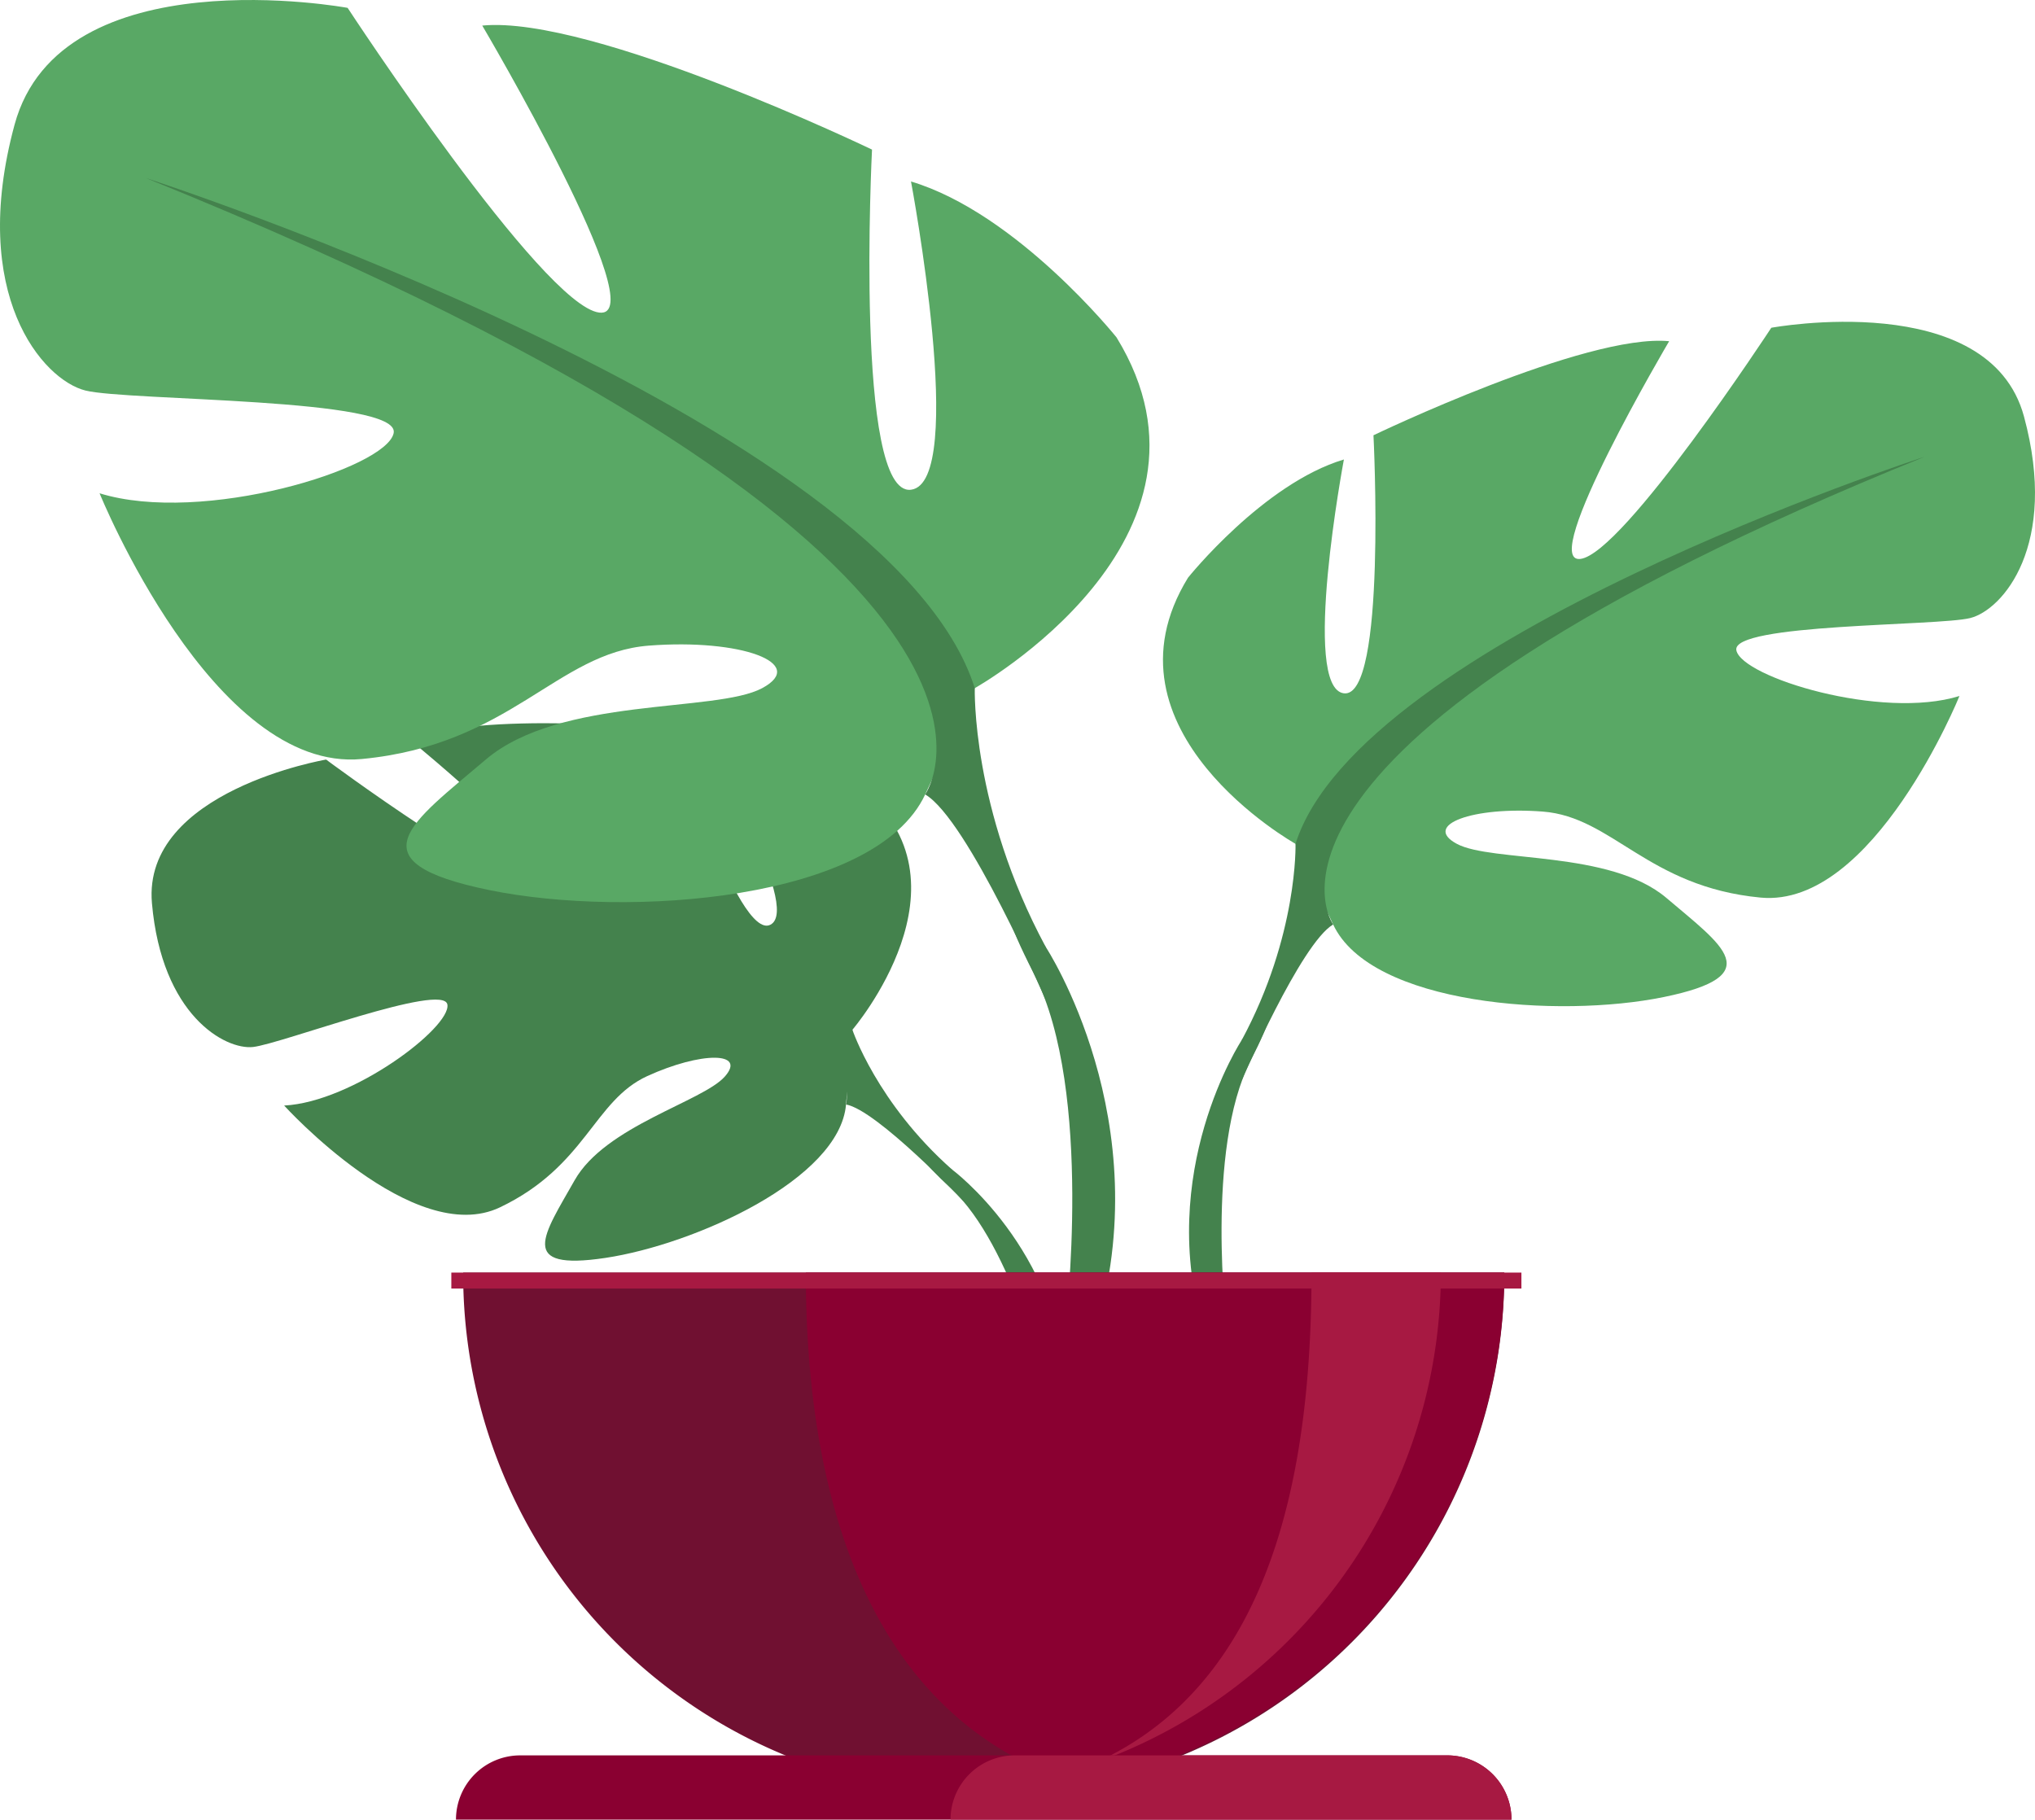 <svg xmlns="http://www.w3.org/2000/svg" xmlns:xlink="http://www.w3.org/1999/xlink" width="438.455" height="392.073" viewBox="0 0 438.455 392.073">
  <defs>
    <clipPath id="clip-path">
      <rect id="Rectangle_27" data-name="Rectangle 27" width="438.455" height="392.072" transform="translate(0 0)" fill="none"/>
    </clipPath>
  </defs>
  <g id="Group_12" data-name="Group 12" transform="translate(0 0.002)">
    <g id="Group_42" data-name="Group 42" transform="translate(0 -0.002)" clip-path="url(#clip-path)">
      <path id="Path_306" data-name="Path 306" d="M247.508,526.555s27.306-31.857,1.683-52.091c0,0-18.716-11.331-33.977-10.411,0,0,21.624,36.26,14.629,39.866s-21.182-42.141-21.182-42.141-42.591-4.129-56.291,2.458c0,0,36.409,29.795,28.741,31.568s-47-27.47-47-27.47-39.638,6.745-37.525,30.926,15.772,31.649,21.775,31.006,41.119-14.048,41.885-9.13-20.374,20.994-35.175,21.746c0,0,27.947,30.82,46.52,21.926s20.159-23,31.737-28.283,21.461-5.275,16.682.118-25.734,10.635-32.356,22.347-12.561,19.61,6.655,16.719,50.452-16.953,51.824-33.054Z" transform="translate(-63.851 -304.671)" fill="#44824d"/>
      <path id="Path_307" data-name="Path 307" d="M154.307,576.606s107.664-4.148,131.441,26.642c0,0,5.258,15.748,21.438,30.088l2.522,6.873s-18.656-19.67-25.332-20.861c0,0,10.44-38.146-130.07-42.743" transform="translate(-102.091 -381.364)" fill="#44824d"/>
      <path id="Path_308" data-name="Path 308" d="M594.209,739.322s23.11,17.091,24.714,47.627l-4.194.376s-7.38-31.574-20.72-43.922.2-4.08.2-4.08" transform="translate(-389.113 -487.35)" fill="#44824d"/>
      <path id="Path_309" data-name="Path 309" d="M769.039,317.386S725.6,293.062,745.872,260.05c0,0,16.216-20.27,33.591-25.482,0,0-9.266,49.228,0,50.386s6.371-55.6,6.371-55.6,45.754-22.008,63.708-20.27c0,0-28.379,48.07-19.113,46.912s41.12-49.807,41.12-49.807,46.911-8.688,54.441,19.111-4.634,41.7-11.583,43.438-51.546,1.158-50.387,6.949,31.275,15.058,48.07,9.846c0,0-18.533,45.754-42.857,43.436s-31.854-17.374-46.912-18.532-26.062,2.9-18.533,6.949,33.012,1.329,45.173,11.668,22.009,16.71-.578,21.345-63.129,1.737-71.236-15.637Z" transform="translate(-489.911 -135.566)" fill="#59a865"/>
      <path id="Path_310" data-name="Path 310" d="M937.746,290.854s-121.624,39.382-135.524,83.4c0,0,.579,19.691-11.583,42.278v8.688s12.742-29.537,19.692-33.591c0,0-27.22-38.224,127.415-100.773" transform="translate(-523.095 -192.431)" fill="#44824d"/>
      <path id="Path_311" data-name="Path 311" d="M768.434,651.68s-18.756,28.482-8.063,63.153l4.825-1.3s-4.683-38.188,5.129-57.395-1.891-4.463-1.891-4.463" transform="translate(-500.889 -427.581)" fill="#44824d"/>
      <path id="Path_312" data-name="Path 312" d="M210.023,148.272s57.258-32.063,30.538-75.579c0,0-21.376-26.72-44.279-33.592,0,0,12.215,64.892,0,66.419s-8.4-73.29-8.4-73.29S127.572,3.22,103.905,5.51c0,0,37.409,63.365,25.193,61.839s-54.2-65.655-54.2-65.655S13.056-9.758,3.132,26.887,9.239,81.854,18.4,84.144s67.947,1.527,66.42,9.161-41.226,19.85-63.366,12.979c0,0,24.43,60.311,56.5,57.258s41.989-22.9,61.839-24.431,34.355,3.818,24.43,9.161-43.516,1.752-59.548,15.381-29.011,22.028.762,28.135,83.216,2.291,93.9-20.612Z" transform="translate(0 0.001)" fill="#59a865"/>
      <path id="Path_313" data-name="Path 313" d="M92.729,113.3S253.051,165.21,271.373,223.23c0,0-.763,25.958,15.269,55.732v11.451s-16.8-38.936-25.957-44.279c0,0,35.881-50.388-167.956-132.839" transform="translate(-61.35 -74.957)" fill="#44824d"/>
      <path id="Path_314" data-name="Path 314" d="M650.8,588.934s24.724,37.545,10.629,83.247l-6.361-1.708s6.174-50.34-6.761-75.657,2.493-5.882,2.493-5.882" transform="translate(-425.508 -384.929)" fill="#44824d"/>
      <path id="Path_315" data-name="Path 315" d="M294.912,810.315a112.158,112.158,0,1,0,224.315,0Z" transform="translate(-195.117 -536.112)" fill="#701031"/>
      <path id="Path_316" data-name="Path 316" d="M513.081,810.315c0,42.024,10.065,84.819,44.272,104.028,5.686,3.194,24.726-.264,30.97,1.911A112.2,112.2,0,0,0,663.57,810.315Z" transform="translate(-339.46 -536.112)" fill="#8a0031"/>
      <path id="Path_317" data-name="Path 317" d="M598.381,922.47c4.562.57-18.386,0-13.664,0a112.157,112.157,0,0,0,112.154-112.16H669.007c0,57.228-15.257,105.3-70.626,112.158" transform="translate(-386.429 -536.11)" fill="#a71942"/>
      <path id="Path_318" data-name="Path 318" d="M290.329,1131.577H517.746a13.839,13.839,0,0,0-13.842-13.842H304.164a13.839,13.839,0,0,0-13.835,13.842" transform="translate(-192.085 -739.505)" fill="#8a0031"/>
      <path id="Path_319" data-name="Path 319" d="M605.214,1131.577H726.077a13.838,13.838,0,0,0-13.842-13.842H619.049a13.839,13.839,0,0,0-13.835,13.842" transform="translate(-400.416 -739.505)" fill="#a71942"/>
      <rect id="Rectangle_26" data-name="Rectangle 26" width="230.556" height="3.44" transform="translate(97.243 274.202)" fill="#a71942"/>
    </g>
  </g>
</svg>
